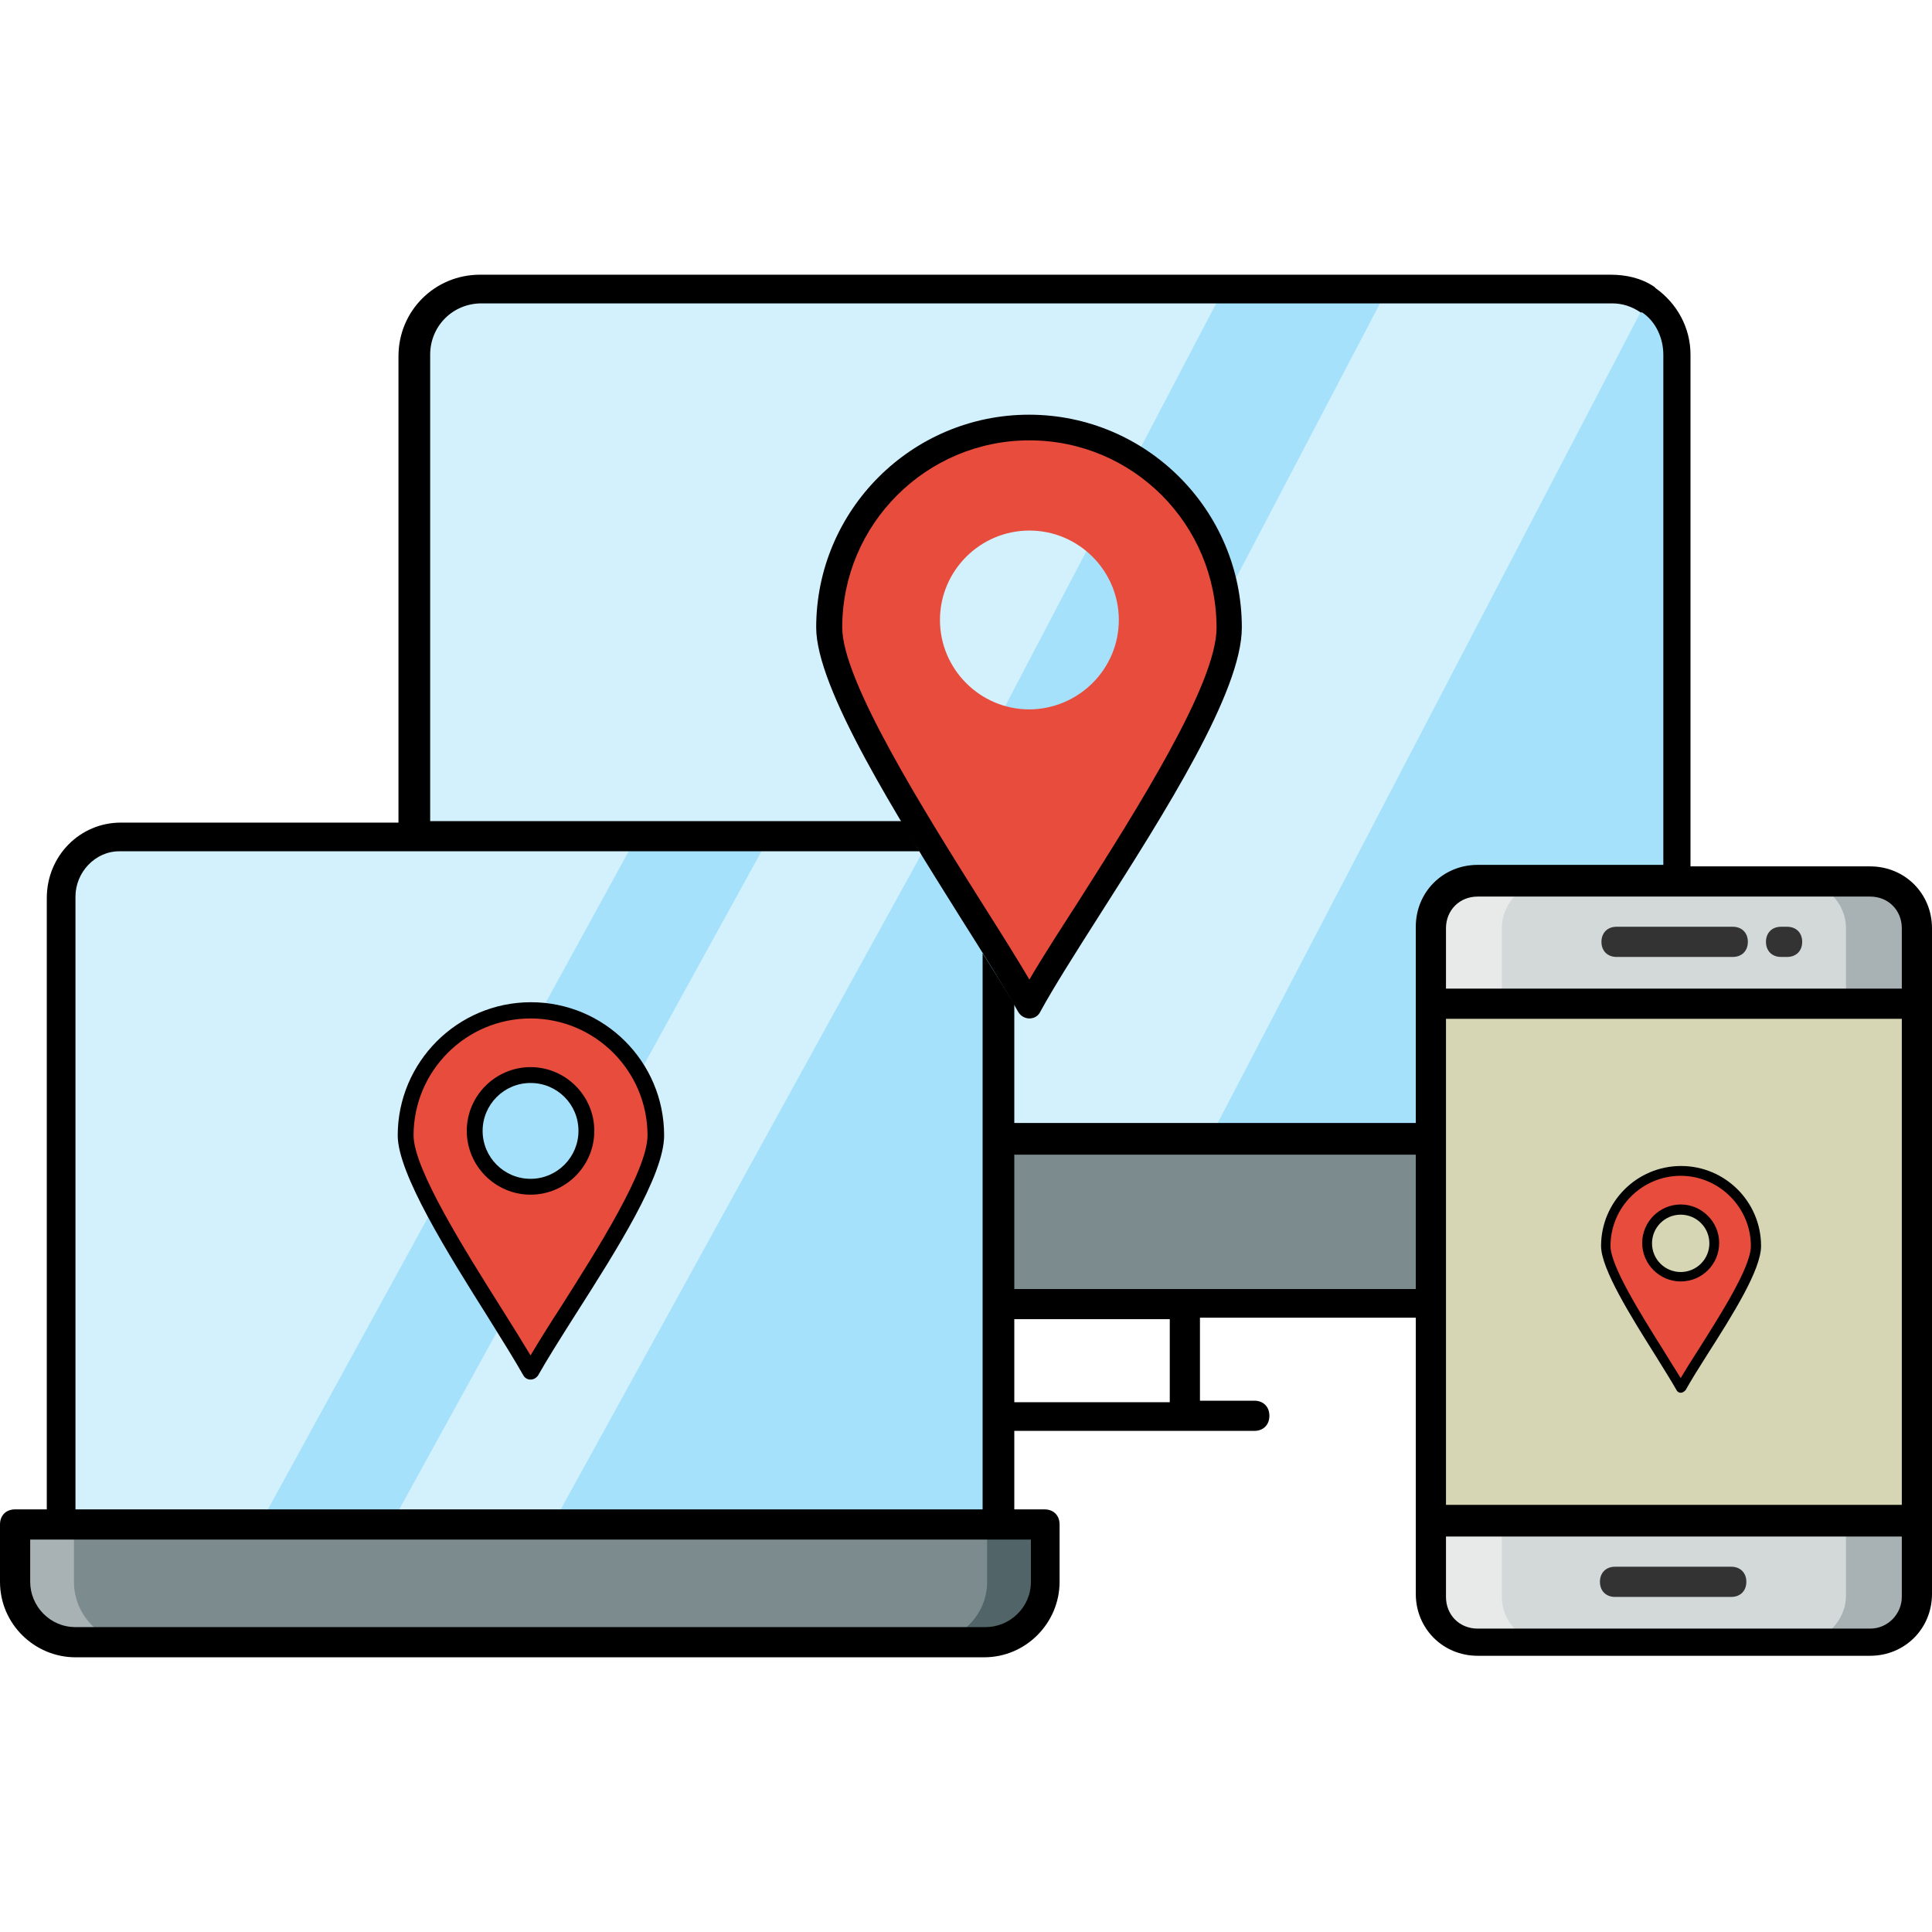 <?xml version="1.0" encoding="utf-8"?>
<!-- Generator: Adobe Illustrator 21.1.0, SVG Export Plug-In . SVG Version: 6.00 Build 0)  -->
<svg version="1.1" id="_x32_0_Devices_1_" xmlns="http://www.w3.org/2000/svg" xmlns:xlink="http://www.w3.org/1999/xlink" x="0px"
	 y="0px" viewBox="0 0 512 512" style="enable-background:new 0 0 512 512;" xml:space="preserve">
<style type="text/css">
	.st0{fill:#A6E1FB;}
	.st1{fill:#D3F0FD;}
	.st2{fill:#7C8B8E;}
	.st3{fill:#A8B2B4;}
	.st4{fill:#516468;}
	.st5{fill:#D6D6B4;}
	.st6{fill:#D3D9D9;}
	.st7{fill:#E8EAEA;}
	.st8{fill:#333333;}
	.st9{fill:#E74C3C;}
</style>
<g>
	<g>
		<path class="st0" d="M444,94v207.6H110V94c0-9.6,8-17.6,17.6-17.6h299.6c3.6,0,6.8,1.2,10,2.8C441.2,82.8,444,88,444,94z"/>
	</g>
	<g>
		<g>
			<path class="st1" d="M436.4,79.6L320.4,302h-70.8l118-225.2h59.2C430.4,76.4,433.6,77.6,436.4,79.6z"/>
		</g>
		<g>
			<path class="st1" d="M324.4,76.4l-118,225.2H110V94c0-9.6,8-17.6,17.6-17.6H324.4z"/>
		</g>
	</g>
	<g>
		<path class="st2" d="M110,301.6V328c0,9.6,8,17.6,17.6,17.6h299.2c9.6,0,17.6-8,17.6-17.6v-26.4H110z"/>
	</g>
	<g>
		<path class="st3" d="M159.6,345.6h-32c-9.6,0-17.6-8-17.6-17.6v-26.4h32V328C142,337.6,149.6,345.6,159.6,345.6z"/>
	</g>
	<g>
		<path class="st4" d="M444.4,301.6V328c0,9.6-7.6,17.6-17.6,17.6h-32c9.6,0,17.6-8,17.6-17.6v-26.4H444.4z"/>
	</g>
</g>
<g>
	<g>
		<g>
			<g>
				<g>
					<g>
						<g>
							<path class="st0" d="M264.8,237.6V404H16V237.6c0-8.8,7.2-16,15.6-16h217.2C257.6,221.6,264.8,228.8,264.8,237.6z"/>
						</g>
					</g>
					<g>
						<g>
							<path class="st1" d="M246.8,221.6L146.4,404h-42.8L204,221.6H246.8z"/>
						</g>
						<g>
							<path class="st1" d="M168.8,221.6L68.8,404H16V237.6c0-8.8,7.2-16,16-16H168.8z"/>
						</g>
					</g>
					<g>
						<g>
							<g>
								<path class="st2" d="M277.2,404v15.2c0,8.8-7.2,16-16,16H20c-8.8,0-16-7.2-16-16V404H277.2z"/>
							</g>
						</g>
						<g>
							<g>
								<path class="st3" d="M36,435.6H20c-8.8,0-16-7.2-16-16V404h15.6v15.2C19.6,428.4,27.2,435.6,36,435.6z"/>
							</g>
						</g>
						<g>
							<g>
								<path class="st4" d="M277.2,404v15.2c0,8.8-7.2,16-16,16h-15.6c8.8,0,16-7.2,16-16V404H277.2z"/>
							</g>
						</g>
					</g>
				</g>
			</g>
		</g>
	</g>
</g>
<g>
	<g>
		<path class="st5" d="M379.2,266H508v136.8H379.2V266z"/>
	</g>
</g>
<g>
	<g>
		<path class="st6" d="M379.2,266v-20c0-6.8,5.6-12.4,12.4-12.4h104c6.8,0,12.4,5.6,12.4,12.4v20H379.2z"/>
	</g>
</g>
<g>
	<g>
		<path class="st7" d="M410.4,233.6h-18.8c-6.8,0-12.4,5.6-12.4,12.4v20H398v-20C398,239.2,403.6,233.6,410.4,233.6z"/>
	</g>
</g>
<g>
	<g>
		<path class="st3" d="M508,266v-20c0-6.8-5.6-12.4-12.4-12.4h-18.8c6.8,0,12.4,5.6,12.4,12.4v20H508z"/>
	</g>
</g>
<g>
	<g>
		<path class="st6" d="M379.2,402.8v20c0,6.8,5.6,12.4,12.4,12.4h104c6.8,0,12.4-5.6,12.4-12.4v-20H379.2z"/>
	</g>
</g>
<g>
	<g>
		<path class="st7" d="M410.4,435.6h-18.8c-6.8,0-12.4-5.6-12.4-12.4v-20H398v20C398,430,403.6,435.6,410.4,435.6z"/>
	</g>
</g>
<g>
	<g>
		<path class="st3" d="M508,402.8v20c0,6.8-5.6,12.4-12.4,12.4h-18.8c6.8,0,12.4-5.6,12.4-12.4v-20H508z"/>
	</g>
</g>
<path class="st8" d="M428.4,253.6h30.8c2.4,0,4-1.6,4-4s-1.6-4-4-4h-30.8c-2.4,0-4,1.6-4,4S426,253.6,428.4,253.6z"/>
<path class="st8" d="M472,253.6h1.6c2.4,0,4-1.6,4-4s-1.6-4-4-4H472c-2.4,0-4,1.6-4,4S469.6,253.6,472,253.6z"/>
<path class="st8" d="M458.8,415.2H428c-2.4,0-4,1.6-4,4s1.6,4,4,4h30.8c2.4,0,4-1.6,4-4S461.2,415.2,458.8,415.2z"/>
<path id="XMLID_2_" class="st9" d="M140.6,267.7c18.3,0,33.1,14.8,33.1,33.1c0,13.7-24.6,47.3-33.1,62.6
	c-8.2-14.7-33.1-49.7-33.1-62.6C107.5,282.6,122.3,267.7,140.6,267.7z M155.4,299.6c0-8.2-6.6-14.8-14.8-14.8
	c-8.1,0-14.8,6.6-14.8,14.8c0,8.1,6.6,14.8,14.8,14.8C148.8,314.4,155.4,307.8,155.4,299.6L155.4,299.6z"/>
<path id="XMLID_1_" d="M140.6,365.6C140.6,365.6,140.6,365.6,140.6,365.6c-0.8,0-1.5-0.4-1.9-1.1c-2.2-3.9-5.5-9.2-9.3-15.3
	c-10.7-17-24-38.2-24-48.3c0-19.4,15.8-35.3,35.3-35.3s35.3,15.8,35.3,35.3c0,10.6-12.6,30.4-23.7,47.8c-3.8,6-7.4,11.7-9.7,15.8
	C142.1,365.2,141.4,365.6,140.6,365.6L140.6,365.6z M140.6,269.9c-17.1,0-31,13.9-31,31c0,8.8,13.5,30.3,23.4,46
	c2.9,4.6,5.5,8.8,7.6,12.3c2.2-3.7,5-8.2,8-12.8c9.7-15.3,23-36.2,23-45.5C171.6,283.8,157.7,269.9,140.6,269.9L140.6,269.9z"/>
<path id="XMLID_390_" d="M140.6,316.6c-9.3,0-16.9-7.6-16.9-16.9c0-9.3,7.6-16.9,16.9-16.9c9.3,0,16.9,7.6,16.9,16.9
	C157.5,309,149.9,316.6,140.6,316.6z M140.6,287c-7,0-12.7,5.7-12.7,12.7c0,7,5.7,12.7,12.7,12.7c7,0,12.7-5.7,12.7-12.7
	C153.3,292.6,147.6,287,140.6,287L140.6,287z"/>
<path d="M495.6,229.6H448V94c0-7.2-3.6-13.6-9.2-17.6l-0.4-0.4c-3.6-2.4-7.6-3.2-11.6-3.2H127.2c-12,0-21.6,9.6-21.6,21.6V218H32
	c-10.8,0-19.6,8.8-19.6,20v162H4c-2.4,0-4,1.6-4,4v15.2c0,11.2,9.2,20,20,20h240.8c11.2,0,20-9.2,20-20V404c0-2.4-1.6-4-4-4h-8
	v-20.8h63.6c2.4,0,4-1.6,4-4c0-2.4-1.6-4-4-4H318v-22h57.2v53.2v20c0,9.2,7.2,16.4,16.4,16.4h104c9.2,0,16.4-7.2,16.4-16.4v-20
	c0-10.8,0,31.2,0-156.4C512,236.8,504.8,229.6,495.6,229.6z M273.2,408v11.2c0,6.8-5.6,12-12,12H20c-6.8,0-12-5.6-12-12V408H273.2z
	 M310,371.6h-41.2v-22H310V371.6z M375.2,341.6c-12,0,25.2,0-106.4,0V306h106.4V341.6z M375.2,245.6v52H268.8v-31.5
	c-2.5-4.1-5.3-8.6-8.4-13.5V400H20V237.6c0-6.4,5.2-12,11.6-12h212.1c-1.6-2.7-3.2-5.4-4.7-8H114V94c0-7.6,6-13.6,13.6-13.6h299.6
	c2.8,0,5.2,0.8,7.6,2.4h0.4c3.6,2.4,5.6,6.8,5.6,11.2v135.2h-49.2C382.4,229.2,375.2,236.4,375.2,245.6z M504,423.2
	c0,4.4-3.6,8.4-8.4,8.4h0h-104c-4.8,0-8.4-3.6-8.4-8.4v-16H504V423.2z M504,398.8H383.2V270H504V398.8z M504,262H383.2v-16
	c0-4.8,3.6-8.4,8.4-8.4h104c4.8,0,8.4,3.6,8.4,8.4V262z"/>
<path id="XMLID_8_" class="st9" d="M445.4,310.4c11,0,19.9,8.9,19.9,19.9c0,8.2-14.8,28.4-19.9,37.6c-4.9-8.8-19.9-29.8-19.9-37.6
	C425.5,319.3,434.4,310.4,445.4,310.4z M454.3,329.5c0-4.9-4-8.9-8.9-8.9c-4.9,0-8.9,4-8.9,8.9c0,4.9,4,8.9,8.9,8.9
	C450.3,338.4,454.3,334.4,454.3,329.5L454.3,329.5z"/>
<path id="XMLID_7_" d="M445.4,369.1C445.4,369.1,445.4,369.1,445.4,369.1c-0.5,0-0.9-0.3-1.1-0.7c-1.3-2.3-3.3-5.5-5.6-9.2
	c-6.4-10.2-14.4-22.9-14.4-29c0-11.7,9.5-21.2,21.2-21.2s21.2,9.5,21.2,21.2c0,6.3-7.5,18.2-14.2,28.7c-2.3,3.6-4.4,7-5.8,9.5
	C446.3,368.8,445.9,369.1,445.4,369.1L445.4,369.1z M445.4,311.6c-10.2,0-18.6,8.3-18.6,18.6c0,5.3,8.1,18.2,14,27.6
	c1.7,2.8,3.3,5.3,4.6,7.4c1.3-2.2,3-4.9,4.8-7.7c5.8-9.2,13.8-21.7,13.8-27.3C464,320,455.6,311.6,445.4,311.6L445.4,311.6z"/>
<path id="XMLID_6_" d="M445.4,339.6c-5.6,0-10.2-4.6-10.2-10.2c0-5.6,4.6-10.2,10.2-10.2c5.6,0,10.2,4.6,10.2,10.2
	C455.6,335.1,451,339.6,445.4,339.6z M445.4,321.9c-4.2,0-7.6,3.4-7.6,7.6c0,4.2,3.4,7.6,7.6,7.6c4.2,0,7.6-3.4,7.6-7.6
	C453,325.3,449.6,321.9,445.4,321.9L445.4,321.9z"/>
<path id="XMLID_4_" class="st9" d="M272.8,113.3c29.3,0,53,23.7,53,53c0,21.9-39.4,75.6-53,100.2c-13.1-23.6-53-79.5-53-100.2
	C219.8,137,243.6,113.3,272.8,113.3z M296.5,164.3c0-13-10.6-23.7-23.7-23.7c-13,0-23.7,10.6-23.7,23.7c0,13,10.6,23.7,23.7,23.7
	C285.9,187.9,296.5,177.3,296.5,164.3L296.5,164.3z"/>
<path id="XMLID_3_" d="M272.8,269.9C272.8,269.9,272.8,269.9,272.8,269.9c-1.2,0-2.4-0.7-3-1.8c-3.5-6.2-8.8-14.7-15-24.5
	c-17.1-27.3-38.5-61.2-38.5-77.3c0-31.1,25.3-56.4,56.4-56.4s56.4,25.3,56.4,56.4c0,16.9-20.1,48.6-37.9,76.5
	c-6.1,9.6-11.9,18.7-15.5,25.3C275.2,269.2,274.1,269.9,272.8,269.9L272.8,269.9z M272.8,116.7c-27.3,0-49.6,22.2-49.6,49.6
	c0,14.1,21.6,48.5,37.4,73.6c4.7,7.4,8.9,14.1,12.2,19.7c3.5-6,8.1-13.1,12.8-20.4c15.5-24.4,36.8-57.9,36.8-72.8
	C322.4,138.9,300.2,116.7,272.8,116.7L272.8,116.7z"/>
</svg>
